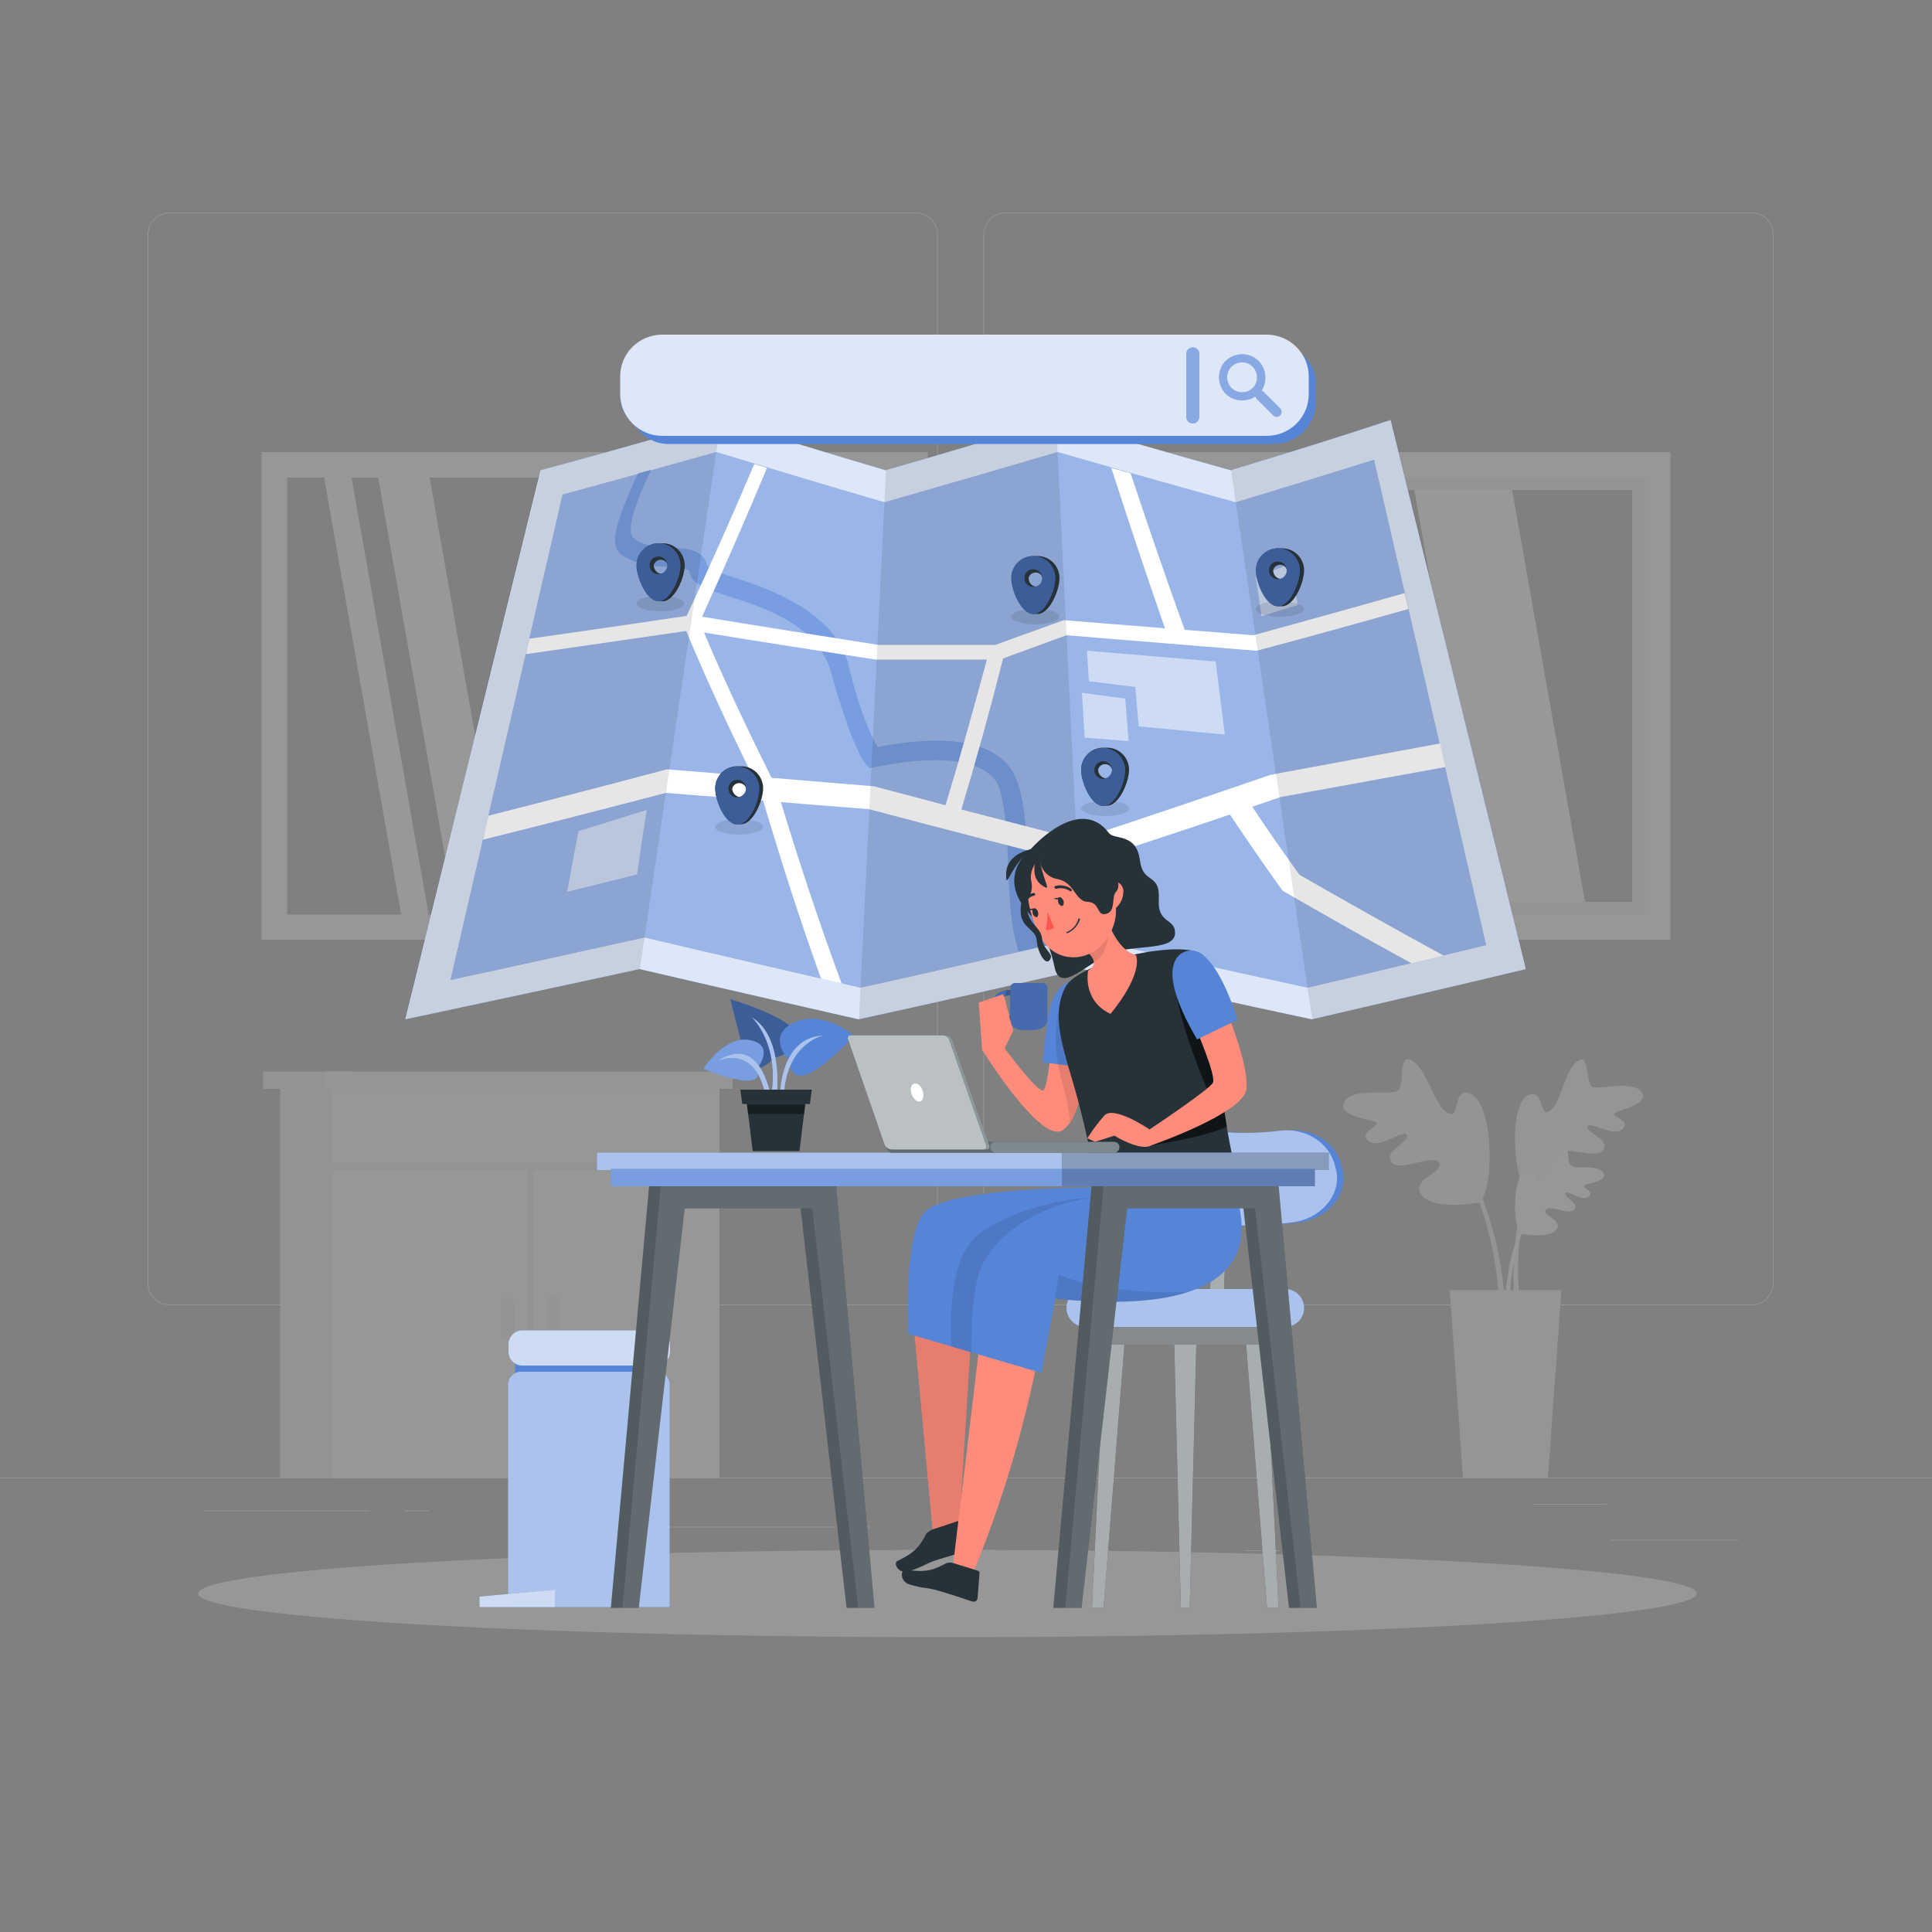 <?xml version="1.0" encoding="utf-8"?>
<!-- Generator: Adobe Illustrator 25.4.1, SVG Export Plug-In . SVG Version: 6.00 Build 0)  -->
<svg version="1.1" id="Layer_1" xmlns="http://www.w3.org/2000/svg" xmlns:xlink="http://www.w3.org/1999/xlink" x="0px" y="0px"
	 viewBox="0 0 500 500" style="enable-background:new 0 0 500 500;" xml:space="preserve">
<rect x="0" y="0" width="500" height="500" fill="#808080" stroke="none"/>
<style type="text/css">
	.st0{opacity:0.2;}
	.st1{fill:#EBEBEB;}
	.st2{fill:#E6E6E6;}
	.st3{fill:#F5F5F5;}
	.st4{fill:#E0E0E0;}
	.st5{fill:#FAFAFA;}
	.st6{fill:#5685D8;}
	.st7{opacity:0.5;fill:#FFFFFF;enable-background:new    ;}
	.st8{opacity:0.7;fill:#FFFFFF;enable-background:new    ;}
	.st9{opacity:0.8;fill:#FFFFFF;enable-background:new    ;}
	.st10{opacity:0.4;fill:#FFFFFF;enable-background:new    ;}
	.st11{opacity:0.2;fill:#FFFFFF;enable-background:new    ;}
	.st12{opacity:0.5;}
	.st13{fill:#FFFFFF;}
	.st14{opacity:0.1;enable-background:new    ;}
	.st15{fill:#263238;}
	.st16{opacity:0.3;enable-background:new    ;}
	.st17{opacity:0.3;}
	.st18{opacity:0.6;}
	.st19{opacity:0.6;fill:#FFFFFF;enable-background:new    ;}
	.st20{opacity:0.2;enable-background:new    ;}
	.st21{opacity:0.7;}
	.st22{fill:#FF8B7B;}
	.st23{opacity:0.6;enable-background:new    ;}
	.st24{fill:#FF5652;}
	.st25{opacity:0.4;enable-background:new    ;}
	.st26{opacity:0.1;fill:#FFFFFF;enable-background:new    ;}
	.st27{fill:#1A2E35;}
	.st28{opacity:0.3;fill:#FFFFFF;enable-background:new    ;}
</style>
<g id="freepik--background-complete--inject-15" class="st0">
	<rect x="416.8" y="398.5" class="st1" width="33.1" height="0.2"/>
	<rect x="322.5" y="401.2" class="st1" width="8.7" height="0.2"/>
	<rect x="396.6" y="389.2" class="st1" width="19.2" height="0.2"/>
	<rect x="52.5" y="390.9" class="st1" width="43.2" height="0.2"/>
	<rect x="104.6" y="390.9" class="st1" width="6.3" height="0.2"/>
	<rect x="131.5" y="395.1" class="st1" width="93.7" height="0.2"/>
	<path class="st1" d="M237,337.8H43.9c-3.2,0-5.7-2.6-5.7-5.7V60.7c0-3.1,2.6-5.7,5.7-5.7H237c3.2,0,5.7,2.6,5.7,5.7c0,0,0,0,0,0
		v271.4C242.7,335.2,240.2,337.8,237,337.8z M43.9,55.2c-3,0-5.5,2.4-5.5,5.5v271.4c0,3,2.4,5.5,5.5,5.5H237c3,0,5.5-2.4,5.5-5.5
		V60.7c0-3-2.4-5.5-5.5-5.5H43.9z"/>
	<path class="st1" d="M453.3,337.8H260.2c-3.2,0-5.7-2.6-5.7-5.7V60.7c0-3.1,2.6-5.7,5.7-5.7h193.1c3.1,0,5.7,2.5,5.7,5.7v271.4
		C459,335.2,456.5,337.8,453.3,337.8z M260.2,55.2c-3,0-5.5,2.4-5.5,5.5v271.4c0,3,2.4,5.5,5.5,5.5h193.1c3,0,5.5-2.4,5.5-5.5V60.7
		c0-3-2.4-5.5-5.5-5.5H260.2z"/>
	<rect y="382.4" class="st1" width="500" height="0.2"/>
	<rect x="72.5" y="279.6" class="st2" width="18.6" height="102.9"/>
	<rect x="86" y="279.6" class="st3" width="100.2" height="102.9"/>
	<rect x="68.1" y="277.3" class="st4" width="23.1" height="4.5"/>
	<rect x="84.2" y="277.3" class="st1" width="105.4" height="4.5"/>
	<path class="st2" d="M143.1,346.8L143.1,346.8c1,0,1.7-0.8,1.7-1.7c0,0,0,0,0,0v-7.8c0-1-0.8-1.7-1.7-1.7c0,0,0,0,0,0l0,0
		c-1,0-1.7,0.8-1.7,1.7v7.8C141.4,346,142.2,346.7,143.1,346.8C143.1,346.8,143.1,346.8,143.1,346.8z"/>
	<path class="st2" d="M131.4,346.8L131.4,346.8c1,0,1.7-0.8,1.7-1.7v-7.8c0-1-0.8-1.7-1.7-1.7l0,0c-1,0-1.7,0.8-1.7,1.7v7.8
		C129.6,346,130.4,346.7,131.4,346.8C131.4,346.8,131.4,346.8,131.4,346.8z"/>
	<polygon class="st4" points="186.2,301 186.2,302.8 138.1,302.8 138.1,382.5 136.4,382.5 136.4,302.8 86,302.8 86,301 	"/>
	<polygon class="st5" points="385.6,237.9 411,237.9 390.5,122.1 365.2,122.1 	"/>
	<polygon class="st5" points="370.8,237.9 377.7,237.9 357.2,122.1 350.4,122.1 	"/>
	<polygon class="st5" points="296.5,239.9 303.6,239.9 282.6,120.9 275.5,120.9 	"/>
	<polygon class="st5" points="310.5,239.9 323.8,239.9 302.8,120.9 289.6,120.9 	"/>
	<path class="st2" d="M346.1,120.3H429V240h-82.9V120.3z M422.4,126.8h-69.8v106.6h69.8V126.8z"/>
	<path class="st3" d="M259.8,117h172.5v126.2H259.8V117z M425.7,123.6H266.4v113.1h159.3L425.7,123.6z"/>
	<polygon class="st5" points="193.5,237.9 218.9,237.9 198.4,122.1 173.1,122.1 	"/>
	<polygon class="st5" points="178.7,237.9 185.6,237.9 165.1,122.1 158.3,122.1 	"/>
	<polygon class="st5" points="104.4,239.9 111.5,239.9 90.5,120.9 83.4,120.9 	"/>
	<polygon class="st5" points="118.4,239.9 131.7,239.9 110.7,120.9 97.4,120.9 	"/>
	<path class="st2" d="M153.9,120.3h82.9V240h-82.9V120.3z M230.3,126.8h-69.8v106.6h69.8L230.3,126.8z"/>
	<path class="st3" d="M67.7,117h172.4v126.2H67.7V117z M233.6,123.6H74.3v113.1h159.3V123.6z"/>
	<path class="st2" d="M389.6,345.1c0.3-11.9-1.7-23.8-5.9-34.9c3.4-6.3,2.2-28.2-4.7-27.4c-2.5,0.3-1.6,6.1-3.7,5.5
		c-4.2-1.2-5.8-12.4-10.5-14.1c-3-1.1-1,7.5-3.4,8.3s-11.6-1-13.5,2.7s6.9,4.4,8.2,5.3s-4.8,2.5-1.9,4.8s9.3-3.4,9.9-1.5s-6,4-4,6.9
		s11.4-2.4,12.4,0.3s-7.9,4.3-4.4,8.5c2.5,2.9,9.8,2.5,14.1,1.8c0.3,0,0.5-0.1,0.7-0.1c3.9,11.1,5.6,22.8,5,34.5L389.6,345.1z"/>
	<path class="st1" d="M392.2,339.9c-1.2-10.7-0.4-21.5,2.5-31.8c-3.5-5.4-4.2-25.1,2.1-25c2.3,0,2,5.4,3.7,4.7
		c3.7-1.4,4.2-11.6,8.3-13.5c2.6-1.2,1.5,6.7,3.7,7.1s10.4-1.8,12.4,1.3s-5.8,4.5-7,5.4s4.5,1.8,2,4.1s-8.6-2.3-9-0.6
		s5.7,3.1,4.1,5.9s-10.5-1.3-11.1,1.2s7.5,3.3,4.6,7.3c-2,2.8-8.6,3-12.5,2.7c-0.2,0-0.4,0-0.6-0.1c-2.6,10.2-3.2,20.9-1.8,31.4
		L392.2,339.9z"/>
	<path class="st3" d="M389.6,339.9c-0.2-7.2,1-14.4,3.6-21.2c-2.1-3.8-1.3-17.1,2.9-16.6c1.5,0.2,1,3.7,2.2,3.4
		c2.5-0.7,3.5-7.5,6.4-8.5c1.8-0.6,0.6,4.6,2.1,5s7.1-0.6,8.2,1.6s-4.2,2.6-5,3.2s2.9,1.5,1.1,2.9s-5.6-2-6-0.9s3.6,2.5,2.4,4.2
		s-6.9-1.5-7.5,0.2s4.8,2.6,2.7,5.1c-1.5,1.8-6,1.5-8.5,1.1l-0.4-0.1c-2.3,6.7-3.4,13.8-3,20.9L389.6,339.9z"/>
	<polygon class="st1" points="400.6,382.5 378.6,382.5 375.2,333.9 404.1,333.9 	"/>
</g>
<g id="freepik--Shadow--inject-15" class="st0">
	<ellipse id="freepik--path--inject-15" class="st3" cx="245.2" cy="412.4" rx="193.9" ry="11.3"/>
</g>
<g id="freepik--trash-bin--inject-15">
	<rect x="133.3" y="351.6" class="st6" width="38.4" height="5.9"/>
	<path class="st6" d="M134.8,355h35.2c1.8,0,3.3,1.5,3.3,3.3v57.6l0,0h-41.8l0,0v-57.6C131.5,356.5,133,355,134.8,355
		C134.8,355,134.8,355,134.8,355z"/>
	<path class="st7" d="M134.8,355h35.2c1.8,0,3.3,1.5,3.3,3.3v57.6l0,0h-41.8l0,0v-57.6C131.5,356.5,133,355,134.8,355
		C134.8,355,134.8,355,134.8,355z"/>
	<path class="st6" d="M135.2,344.3h34.6c2,0,3.6,1.6,3.6,3.6v1.9c0,2-1.6,3.6-3.6,3.6h-34.6c-2,0-3.6-1.6-3.6-3.6v-1.9
		C131.6,345.9,133.2,344.3,135.2,344.3z"/>
	<path class="st8" d="M135.2,344.3h34.6c2,0,3.6,1.6,3.6,3.6v1.9c0,2-1.6,3.6-3.6,3.6h-34.6c-2,0-3.6-1.6-3.6-3.6v-1.9
		C131.6,345.9,133.2,344.3,135.2,344.3z"/>
	<polygon class="st6" points="143.6,415.9 124.1,415.9 124.1,413.2 143.6,411.4 	"/>
	<polygon class="st8" points="143.6,415.9 124.1,415.9 124.1,413.2 143.6,411.4 	"/>
</g>
<g id="freepik--Map--inject-15">
	<path class="st6" d="M318.5,121.7c-15.1-4.2-30.2-8.6-45.3-13c-14.7,4.4-29.3,8.8-44,13c-14.3-4.2-28.5-8.6-42.7-13
		c-15.5,4.4-31,8.8-46.6,13l-35,142.1c20.2-4.3,40.4-8.6,60.6-13c18.9,4.4,37.8,8.7,56.7,13c19.3-4.2,38.7-8.6,58-13
		c19.7,4.4,39.5,8.8,59.3,13c18.5-4.3,37-8.6,55.4-13l-35-142.1C346.2,113.2,332.4,117.5,318.5,121.7z"/>
	<path class="st9" d="M318.5,121.7c-15.1-4.2-30.2-8.6-45.3-13c-14.7,4.4-29.3,8.8-44,13c-14.3-4.2-28.5-8.6-42.7-13
		c-15.5,4.4-31,8.8-46.6,13l-35,142.1c20.2-4.3,40.4-8.6,60.6-13c18.9,4.4,37.8,8.7,56.7,13c19.3-4.2,38.7-8.6,58-13
		c19.7,4.4,39.5,8.8,59.3,13c18.5-4.3,37-8.6,55.4-13l-35-142.1C346.2,113.2,332.4,117.5,318.5,121.7z"/>
	<path class="st6" d="M222.7,255.6c19.1-4.2,38.1-8.6,57.2-13c19.5,4.4,39,8.8,58.5,13c15.4-3.6,30.8-7.3,46.2-11
		c-9.7-41.9-19.3-83.7-29-125.6c-11.9,3.7-23.8,7.4-35.8,11c-15.4-4.2-30.7-8.6-46.1-13c-14.9,4.4-29.9,8.7-44.8,13
		c-14.5-4.2-29-8.6-43.5-13c-13.2,3.7-26.5,7.4-39.8,11c-9.7,41.9-19.3,83.7-29,125.6c16.8-3.6,33.5-7.3,50.2-11
		C185.4,247,204,251.3,222.7,255.6z"/>
	<path class="st10" d="M222.7,255.6c19.1-4.2,38.1-8.6,57.2-13c19.5,4.4,39,8.8,58.5,13c15.4-3.6,30.8-7.3,46.2-11
		c-9.7-41.9-19.3-83.7-29-125.6c-11.9,3.7-23.8,7.4-35.8,11c-15.4-4.2-30.7-8.6-46.1-13c-14.9,4.4-29.9,8.7-44.8,13
		c-14.5-4.2-29-8.6-43.5-13c-13.2,3.7-26.5,7.4-39.8,11c-9.7,41.9-19.3,83.7-29,125.6c16.8-3.6,33.5-7.3,50.2-11
		C185.4,247,204,251.3,222.7,255.6z"/>
	<path class="st6" d="M265.9,218.2c-0.8-8-1.4-15.3-4.5-19.5c-7-9.3-23.8-7.3-34.3-5.4c-1.2-2-4.2-7.6-7.5-21
		c-3.1-12.8-17.7-19-28.9-22.6c-3.2-1-7.1-2.3-7.7-3.3c-0.9-4.2-5-4.4-9-4.6c-3.2-0.1-6.9-0.3-9.8-2.3c-2.6-1.7,0.4-9.9,4.3-17.9
		l-3.3,0.9c-0.3,0.6-0.6,1.2-0.9,1.8c-4.6,10.4-7.1,17-3.1,19.5s8.2,2.7,11.8,2.9s5.3,0.4,5.5,1.5c0.6,3,4.3,4.3,10.4,6.2
		c10.3,3.2,22.9,8,26.1,19.4c5.3,19,8.6,23.5,9.2,24.1l0.9,0.9l1.3-0.3c9.4-1.8,24.7-3.9,30.8,2.9c2.4,2.7,3,9.9,3.5,17.1
		c0.5,8.9,0.2,19,2.9,27.8l7.9-1.8C267.6,235.5,266.7,226.1,265.9,218.2z"/>
	<path class="st11" d="M265.9,218.2c-0.8-8-1.4-15.3-4.5-19.5c-7-9.3-23.8-7.3-34.3-5.4c-1.2-2-4.2-7.6-7.5-21
		c-3.1-12.8-17.7-19-28.9-22.6c-3.2-1-7.1-2.3-7.7-3.3c-0.9-4.2-5-4.4-9-4.6c-3.2-0.1-6.9-0.3-9.8-2.3c-2.6-1.7,0.4-9.9,4.3-17.9
		l-3.3,0.9c-0.3,0.6-0.6,1.2-0.9,1.8c-4.6,10.4-7.1,17-3.1,19.5s8.2,2.7,11.8,2.9s5.3,0.4,5.5,1.5c0.6,3,4.3,4.3,10.4,6.2
		c10.3,3.2,22.9,8,26.1,19.4c5.3,19,8.6,23.5,9.2,24.1l0.9,0.9l1.3-0.3c9.4-1.8,24.7-3.9,30.8,2.9c2.4,2.7,3,9.9,3.5,17.1
		c0.5,8.9,0.2,19,2.9,27.8l7.9-1.8C267.6,235.5,266.7,226.1,265.9,218.2z"/>
	<g class="st12">
		<path class="st13" d="M281.3,168.4l33.3,2.8c1,7.6,1.4,11.4,2.4,18.9l-22.3-2.1l-0.9-10.2l-12-1.5
			C281.6,173.2,281.5,171.6,281.3,168.4z"/>
		<path class="st13" d="M280,179.3l11.2,1.5l0.9,11l-11.4-0.9L280,179.3z"/>
	</g>
	<path class="st7" d="M334,145.9c-3.6,1.4-5.4,2.1-9,3.5l1.5,10.1c3.7-1.2,5.6-1.8,9.3-2.9C335.1,152.4,334.8,150.2,334,145.9z"/>
	<path class="st7" d="M167.4,209.6c-7,2.2-10.6,3.3-17.7,5.5c-1.2,6.3-1.8,9.4-2.9,15.7c7.3-1.8,10.9-2.7,18.1-4.5
		C165.8,219.6,166.3,216.2,167.4,209.6z"/>
	<path class="st13" d="M276,164.4c16.3,1.3,32.7,2.7,49,4h0.3c13.1-3.5,26.1-7.1,39.2-10.8l-1-4.1c-13,3.7-26.1,7.3-39.1,10.9
		l-17.8-1.4c-4.9-13.5-9.5-27-14-40.5l-5-1.4c4.5,13.9,9.1,27.8,13.9,41.5l-26.2-2.1c-7,2.5-10.5,3.8-17.7,6.4h-30.3
		c-15.2-2.4-30.4-4.8-45.6-7.3c5.8-12.7,11.4-25.6,16.8-38.5l-3.3-1c-5.6,13.2-11.4,26.3-17.5,39.3c-13.6,2-27.1,4-40.7,5.9
		c-0.4,1.6-0.6,2.4-0.9,4c13.8-2,27.6-4,41.5-6c5.3,12.8,11.1,25.2,17.2,37.6l-22.2-1.8c-15.4,4.1-30.8,8.1-46.2,12
		c-0.6,2.5-0.9,3.7-1.4,6.2c15.8-3.9,31.6-8,47.3-12.1l25.2,2c4.6,15.5,9.5,30.9,15,46.1l5.3,1.2c-5.7-15.4-10.9-31.1-15.7-46.9
		l22.7,1.8c18.2,4.8,36.4,9.5,54.7,14.2c13-4.2,25.9-8.4,38.8-12.8c5.3,7.9,8,11.8,13.6,19.7c11.1,6.4,22.2,12.7,33.4,18.8l8.3-2
		c-12.5-6.8-24.9-13.8-37.3-20.9c-5-7-7.5-10.5-12.2-17.6l7.2-2.5c14.3-2.6,28.5-5.2,42.8-7.8c-0.6-2.4-0.9-3.7-1.4-6.1
		c-14.6,2.7-29.2,5.4-43.8,8.1c-16.6,5.7-33.2,11.3-49.9,16.8c-10.1-2.6-20.1-5.2-30.2-7.8c3.9-13,7.5-26,10.8-39.1
		C266.1,168,269.5,166.8,276,164.4z M244.7,208.4c-7.5-2-11.2-3-18.5-4.9l-26.5-2.2c-6.2-12.4-12.1-24.8-17.5-37.6
		c14.8,2.4,29.6,4.7,44.4,7h28.8C252,183.3,248.5,195.9,244.7,208.4L244.7,208.4z"/>
	<path class="st14" d="M165.6,250.8c-20.2,4.4-40.4,8.7-60.6,13l35-142.1c15.5-4.2,31.1-8.6,46.6-13L165.6,250.8z"/>
	<path class="st14" d="M280.3,250.8c-19.3,4.4-38.7,8.8-58,13c2.3-47.3,4.7-94.7,7-142.1c14.7-4.2,29.3-8.6,44-13
		C275.6,156.1,277.9,203.5,280.3,250.8z"/>
	<path class="st14" d="M395,250.8c-18.5,4.4-36.9,8.7-55.4,13l-21-142.1c13.8-4.2,27.6-8.6,41.4-13L395,250.8z"/>
	<path class="st14" d="M337.4,157.6c0,1.1-2.8,2-6.2,2s-6.2-0.9-6.2-2s2.8-2,6.2-2S337.4,156.5,337.4,157.6z"/>
	<path class="st15" d="M331.8,156.9c3.1,0,5.7-6.1,5.7-9.3c0-3.1-2.5-5.7-5.7-5.7h-1c-3.1,0-5.7,2.5-5.7,5.7c0,0,0,0,0,0
		c0,3.1,2.5,9.3,5.7,9.3H331.8z M329.5,147.6c0.2-1,1.2-1.6,2.2-1.4c1,0.2,1.6,1.2,1.4,2.2c-0.2,0.8-0.9,1.4-1.8,1.4
		C330.2,149.6,329.5,148.7,329.5,147.6L329.5,147.6z"/>
	<path class="st6" d="M330.7,141.9c-3.1,0-5.7,2.5-5.7,5.7c0,0,0,0,0,0c0,3.1,2.5,9.3,5.7,9.3s5.7-6.1,5.7-9.3
		C336.4,144.5,333.9,141.9,330.7,141.9C330.7,141.9,330.7,141.9,330.7,141.9z M330.7,149.9c-1.3,0-2.3-1-2.3-2.3
		c0-1.3,1-2.3,2.3-2.3c1.3,0,2.3,1,2.3,2.3c0,0,0,0,0,0C333,148.9,332,149.9,330.7,149.9C330.7,149.9,330.7,149.9,330.7,149.9z"/>
	<path class="st16" d="M330.7,141.9c-3.1,0-5.7,2.5-5.7,5.7c0,0,0,0,0,0c0,3.1,2.5,9.3,5.7,9.3s5.7-6.1,5.7-9.3
		C336.4,144.5,333.9,141.9,330.7,141.9C330.7,141.9,330.7,141.9,330.7,141.9z M330.7,149.9c-1.3,0-2.3-1-2.3-2.3
		c0-1.3,1-2.3,2.3-2.3c1.3,0,2.3,1,2.3,2.3c0,0,0,0,0,0C333,148.9,332,149.9,330.7,149.9C330.7,149.9,330.7,149.9,330.7,149.9z"/>
	<path class="st14" d="M292.2,209.2c0,1.1-2.8,2-6.2,2s-6.2-0.9-6.2-2s2.8-2,6.2-2S292.2,208.1,292.2,209.2z"/>
	<path class="st15" d="M286.5,208.5c3.1,0,5.7-6.1,5.7-9.3c0-3.1-2.5-5.7-5.7-5.7h-1c-3.1,0-5.7,2.5-5.7,5.7c0,0,0,0,0,0
		c0,3.1,2.5,9.3,5.7,9.3H286.5z M284.2,199.2c0.2-1,1.2-1.6,2.2-1.4c1,0.2,1.6,1.2,1.4,2.2c-0.2,0.8-0.9,1.4-1.8,1.4
		C285,201.2,284.2,200.3,284.2,199.2L284.2,199.2z"/>
	<path class="st6" d="M285.5,193.6c-3.1,0-5.7,2.5-5.7,5.7c0,0,0,0,0,0c0,3.1,2.5,9.3,5.7,9.3s5.7-6.1,5.7-9.3
		C291.1,196.1,288.6,193.6,285.5,193.6z M285.5,201.6c-1.3,0-2.3-1-2.3-2.3c0-1.3,1-2.3,2.3-2.3c1.3,0,2.3,1,2.3,2.3c0,0,0,0,0,0
		C287.7,200.5,286.7,201.5,285.5,201.6L285.5,201.6z"/>
	<path class="st16" d="M285.5,193.6c-3.1,0-5.7,2.5-5.7,5.7c0,0,0,0,0,0c0,3.1,2.5,9.3,5.7,9.3s5.7-6.1,5.7-9.3
		C291.1,196.1,288.6,193.6,285.5,193.6z M285.5,201.6c-1.3,0-2.3-1-2.3-2.3c0-1.3,1-2.3,2.3-2.3c1.3,0,2.3,1,2.3,2.3c0,0,0,0,0,0
		C287.7,200.5,286.7,201.5,285.5,201.6L285.5,201.6z"/>
	<path class="st14" d="M197.5,214c0,1.1-2.8,2-6.2,2s-6.2-0.9-6.2-2s2.8-2,6.2-2S197.5,212.9,197.5,214z"/>
	<path class="st15" d="M191.8,213.3c3.1,0,5.7-6.1,5.7-9.3c0-3.1-2.5-5.7-5.7-5.7h-1c-3.1,0-5.7,2.5-5.7,5.7c0,0,0,0,0,0
		c0,3.1,2.5,9.3,5.7,9.3H191.8z M189.5,204.1c0.2-1,1.2-1.6,2.2-1.4c1,0.2,1.6,1.2,1.4,2.2c-0.2,0.8-0.9,1.4-1.8,1.4
		C190.3,206,189.5,205.1,189.5,204.1L189.5,204.1z"/>
	<path class="st6" d="M190.8,198.4c-3.1,0-5.7,2.5-5.7,5.7c0,0,0,0,0,0c0,3.1,2.5,9.3,5.7,9.3s5.7-6.1,5.7-9.3
		C196.5,200.9,193.9,198.4,190.8,198.4C190.8,198.4,190.8,198.4,190.8,198.4z M190.8,206.4c-1.3,0-2.3-1-2.3-2.3
		c0-1.3,1-2.3,2.3-2.3c1.3,0,2.3,1,2.3,2.3c0,0,0,0,0,0C193,205.3,192,206.3,190.8,206.4L190.8,206.4z"/>
	<path class="st16" d="M190.8,198.4c-3.1,0-5.7,2.5-5.7,5.7c0,0,0,0,0,0c0,3.1,2.5,9.3,5.7,9.3s5.7-6.1,5.7-9.3
		C196.5,200.9,193.9,198.4,190.8,198.4C190.8,198.4,190.8,198.4,190.8,198.4z M190.8,206.4c-1.3,0-2.3-1-2.3-2.3
		c0-1.3,1-2.3,2.3-2.3c1.3,0,2.3,1,2.3,2.3c0,0,0,0,0,0C193,205.3,192,206.3,190.8,206.4L190.8,206.4z"/>
	<path class="st14" d="M177.1,156.2c0,1.1-2.8,2-6.2,2s-6.2-0.9-6.2-2s2.8-2,6.2-2S177.1,155.1,177.1,156.2z"/>
	<path class="st15" d="M171.5,155.6c3.1,0,5.7-6.1,5.7-9.3c0-3.1-2.5-5.7-5.7-5.7c0,0,0,0,0,0h-1c-3.1,0-5.7,2.5-5.7,5.7l0,0
		c0,3.1,2.6,9.3,5.7,9.3H171.5z M169.2,146.3c0.2-1,1.2-1.6,2.2-1.4c1,0.2,1.6,1.2,1.4,2.2c-0.2,0.8-0.9,1.4-1.8,1.4
		C169.9,148.3,169.2,147.3,169.2,146.3L169.2,146.3z"/>
	<path class="st6" d="M170.4,140.6c-3.1,0-5.7,2.5-5.7,5.7l0,0c0,3.1,2.6,9.3,5.7,9.3s5.7-6.1,5.7-9.3
		C176.1,143.2,173.6,140.6,170.4,140.6z M170.4,148.6c-1.3,0-2.3-1-2.3-2.3c0-1.3,1-2.3,2.3-2.3c1.3,0,2.3,1,2.3,2.3c0,0,0,0,0,0
		C172.7,147.6,171.7,148.5,170.4,148.6L170.4,148.6z"/>
	<path class="st16" d="M170.4,140.6c-3.1,0-5.7,2.5-5.7,5.7l0,0c0,3.1,2.6,9.3,5.7,9.3s5.7-6.1,5.7-9.3
		C176.1,143.2,173.6,140.6,170.4,140.6z M170.4,148.6c-1.3,0-2.3-1-2.3-2.3c0-1.3,1-2.3,2.3-2.3c1.3,0,2.3,1,2.3,2.3c0,0,0,0,0,0
		C172.7,147.6,171.7,148.5,170.4,148.6L170.4,148.6z"/>
	<path class="st14" d="M274.1,159.6c0,1.1-2.8,2-6.2,2s-6.2-0.9-6.2-2s2.8-2,6.2-2S274.1,158.4,274.1,159.6z"/>
	<path class="st15" d="M268.5,158.9c3.1,0,5.7-6.1,5.7-9.3c0-3.1-2.5-5.7-5.7-5.7c0,0,0,0,0,0h-1c-3.1,0-5.7,2.5-5.7,5.7l0,0
		c0,3.1,2.5,9.3,5.7,9.3H268.5z M266.2,149.6c0.2-1,1.2-1.6,2.2-1.4c1,0.2,1.6,1.2,1.4,2.2c-0.2,0.8-0.9,1.4-1.8,1.4
		C266.9,151.6,266.2,150.7,266.2,149.6L266.2,149.6z"/>
	<path class="st6" d="M267.4,143.9c-3.1,0-5.7,2.5-5.7,5.7l0,0c0,3.1,2.5,9.3,5.7,9.3s5.7-6.1,5.7-9.3
		C273.1,146.5,270.6,143.9,267.4,143.9z M267.4,151.9c-1.3,0-2.3-1-2.3-2.3c0-1.3,1-2.3,2.3-2.3c1.3,0,2.3,1,2.3,2.3c0,0,0,0,0,0
		C269.7,150.9,268.7,151.9,267.4,151.9L267.4,151.9z"/>
	<path class="st16" d="M267.4,143.9c-3.1,0-5.7,2.5-5.7,5.7l0,0c0,3.1,2.5,9.3,5.7,9.3s5.7-6.1,5.7-9.3
		C273.1,146.5,270.6,143.9,267.4,143.9z M267.4,151.9c-1.3,0-2.3-1-2.3-2.3c0-1.3,1-2.3,2.3-2.3c1.3,0,2.3,1,2.3,2.3c0,0,0,0,0,0
		C269.7,150.9,268.7,151.9,267.4,151.9L267.4,151.9z"/>
</g>
<g id="freepik--search-bar--inject-15">
	<path class="st6" d="M166.4,112.4c1.9,1.7,4.4,2.6,6.9,2.5h156.4c6,0,10.8-4.9,10.8-10.8c0,0,0,0,0,0v-4.6c0.1-2.1-0.5-4.2-1.8-5.9
		c-1.5-1.8-3.1-3.5-4.9-5c-1.8-1.4-4-2-6.2-1.9H171.4c-6,0-10.9,4.9-10.9,10.8l0,0v4.6c-0.1,2,0.5,4,1.6,5.6
		C163.4,109.4,164.9,110.9,166.4,112.4z"/>
	<path class="st9" d="M171.4,86.6h156.4c6,0,10.9,4.9,10.9,10.8v4.6c0,6-4.9,10.8-10.9,10.8H171.4c-6,0-10.9-4.9-10.9-10.8v-4.6
		C160.5,91.4,165.4,86.6,171.4,86.6z"/>
</g>
<g id="freepik--Icon--inject-15">
	<path class="st6" d="M308.7,109.6L308.7,109.6c-0.9,0-1.7-0.7-1.7-1.7v0V91.6c0-0.9,0.7-1.7,1.7-1.7l0,0l0,0c0.9,0,1.7,0.7,1.7,1.7
		v0v16.3C310.4,108.8,309.6,109.6,308.7,109.6z"/>
	<path class="st6" d="M325.7,93.4c-2.3-2.3-6.1-2.3-8.5,0c-2.3,2.3-2.3,6.1,0,8.5c2,2,5.3,2.3,7.7,0.7c0,0.2,0.2,0.4,0.3,0.6
		l4.3,4.3c0.5,0.5,1.3,0.5,1.8,0c0.5-0.5,0.5-1.3,0-1.8l0,0l-4.3-4.3c-0.2-0.1-0.3-0.3-0.5-0.3C328,98.7,327.8,95.5,325.7,93.4z
		 M324.2,100.4c-1.5,1.5-4,1.5-5.5,0c-1.5-1.5-1.5-4,0-5.5s4-1.5,5.5,0c0,0,0,0,0,0C325.7,96.5,325.7,98.9,324.2,100.4L324.2,100.4z
		"/>
	<g class="st17">
		<path class="st13" d="M308.7,109.6L308.7,109.6c-0.9,0-1.7-0.7-1.7-1.7v0V91.6c0-0.9,0.7-1.7,1.7-1.7l0,0l0,0
			c0.9,0,1.7,0.7,1.7,1.7v0v16.3C310.4,108.8,309.6,109.6,308.7,109.6z"/>
		<path class="st13" d="M325.7,93.4c-2.3-2.3-6.1-2.3-8.5,0c-2.3,2.3-2.3,6.1,0,8.5c2,2,5.3,2.3,7.7,0.7c0,0.2,0.2,0.4,0.3,0.6
			l4.3,4.3c0.5,0.5,1.3,0.5,1.8,0c0.5-0.5,0.5-1.3,0-1.8l0,0l-4.3-4.3c-0.2-0.1-0.3-0.3-0.5-0.3C328,98.7,327.8,95.5,325.7,93.4z
			 M324.2,100.4c-1.5,1.5-4,1.5-5.5,0c-1.5-1.5-1.5-4,0-5.5s4-1.5,5.5,0c0,0,0,0,0,0C325.7,96.5,325.7,98.9,324.2,100.4L324.2,100.4
			z"/>
	</g>
</g>
<g id="freepik--Character--inject-15">
	<path class="st6" d="M335.8,316.4c-7.9,1-15.9,1-23.9,0c-8-0.8-13.2-7.4-11.8-13.5c0.1-0.5,0.2-0.7,0.3-1.2c1.4-6.1,7.6-9.8,14-9.1
		c6.3,0.8,12.6,0.8,18.9,0c6.3-0.7,12.5,3,13.9,9.1c0.1,0.5,0.2,0.7,0.3,1.2C348.9,309,343.7,315.6,335.8,316.4z"/>
	<polygon class="st15" points="326.6,313.5 325.7,335.4 329.3,335.4 330.2,313.5 	"/>
	<polygon class="st15" points="313.1,335.4 316.7,335.4 317.6,313.5 314,313.5 	"/>
	<g class="st18">
		<polygon class="st13" points="326.6,313.5 325.7,335.4 329.3,335.4 330.2,313.5 		"/>
		<polygon class="st13" points="313.1,335.4 316.7,335.4 317.6,313.5 314,313.5 		"/>
	</g>
	<polygon class="st15" points="327.3,342.1 286.2,342.1 282.6,416.1 285.6,416.1 291,348 303.9,348 305.6,416.1 307.9,416.1 
		309.6,348 322.5,348 327.9,416.1 330.9,416.1 	"/>
	<polygon class="st19" points="327.3,342.1 286.2,342.1 282.6,416.1 285.6,416.1 291,348 303.9,348 305.6,416.1 307.9,416.1 
		309.6,348 322.5,348 327.9,416.1 330.9,416.1 	"/>
	<polygon class="st20" points="327.3,342.1 286.2,342.1 285.9,348 291,348 303.9,348 309.6,348 322.5,348 327.5,348 	"/>
	<path class="st6" d="M334,316.4c-7.9,1-15.9,1-23.9,0c-8-0.8-13.2-7.4-11.7-13.5c0.1-0.5,0.2-0.7,0.3-1.2c1.4-6.1,7.6-9.8,13.9-9.1
		c6.3,0.8,12.6,0.8,18.9,0c6.3-0.7,12.5,3,14,9.1c0.1,0.5,0.2,0.7,0.3,1.2C347.2,309,342,315.6,334,316.4z"/>
	<g class="st12">
		<path class="st13" d="M334,316.4c-7.9,1-15.9,1-23.9,0c-8-0.8-13.2-7.4-11.7-13.5c0.1-0.5,0.2-0.7,0.3-1.2
			c1.4-6.1,7.6-9.8,13.9-9.1c6.3,0.8,12.6,0.8,18.9,0c6.3-0.7,12.5,3,14,9.1c0.1,0.5,0.2,0.7,0.3,1.2C347.2,309,342,315.6,334,316.4
			z"/>
	</g>
	<g class="st21">
		<path class="st13" d="M333,304.2c0,0.9-0.7,1.6-1.5,1.6s-1.6-0.7-1.6-1.5s0.7-1.6,1.5-1.6h0C332.3,302.6,333,303.3,333,304.2z"/>
		<path class="st13" d="M314.3,304.2c0,0.9-0.7,1.6-1.5,1.6s-1.6-0.7-1.6-1.5s0.7-1.6,1.5-1.6c0,0,0,0,0,0
			C313.6,302.6,314.3,303.3,314.3,304.2z"/>
	</g>
	<path class="st6" d="M332.6,343.4h-51.7c-2.7,0-4.9-2.2-4.9-4.9c0,0,0,0,0,0l0,0c0-2.7,2.2-4.9,4.9-4.9h51.7c2.7,0,4.9,2.2,4.9,4.9
		l0,0C337.5,341.2,335.3,343.4,332.6,343.4C332.6,343.4,332.6,343.4,332.6,343.4z"/>
	<path class="st7" d="M332.6,343.4h-51.7c-2.7,0-4.9-2.2-4.9-4.9c0,0,0,0,0,0l0,0c0-2.7,2.2-4.9,4.9-4.9h51.7c2.7,0,4.9,2.2,4.9,4.9
		l0,0C337.5,341.2,335.3,343.4,332.6,343.4C332.6,343.4,332.6,343.4,332.6,343.4z"/>
	<path class="st15" d="M268.4,238.4c0,0-12.4-9.6-1.3-19c0,0,12.3-13.9,19.9-3.8c1.3,1.8,7.1-0.1,8,7c0.8,6.5,5.3,3,4.9,10.3
		c-0.4,6.2,4.3,4.7,4.2,8.6c-0.1,5-12,2.6-17.8,5.7c-6.5,3.5-12.1,9.6-13.4,3C272,246,270.5,242,268.4,238.4z"/>
	<path class="st22" d="M281,272.9c0,0-0.4,15.9-6,19.6s-20.7-20.6-20.7-20.6l-0.9-12.4l6.3-2.2l2.5,9.4l-2.2,4.6
		c0,0,8.9,12.1,10.1,10.8s2-11.9,2-11.9L281,272.9z"/>
	<path class="st6" d="M275.7,254.6c-5.1,3.3-4.4,11.1-6,20.3l12.3,1.6C282,276.5,284.8,248.7,275.7,254.6z"/>
	<path class="st14" d="M274.9,259.1c0,0-3.8,7.4,0,21.1c1,3.3,1.7,6.7,2,10.2c2.5-3.7,3.4-10.1,3.8-14l1.2,0.2c0,0,1-10.2-0.1-16.9
		l-3.6-2.1L274.9,259.1z"/>
	<polygon class="st22" points="236.4,342.3 241.4,396.6 248.1,397.4 251.5,343.2 	"/>
	<polygon class="st14" points="236.4,342.3 241.4,396.6 248.1,397.4 251.5,343.2 	"/>
	<path class="st15" d="M241.4,395.8l6.4-2.1c0.3-0.1,0.6,0,0.7,0.3l3.3,5.6c0.3,0.5,0.2,1.1-0.3,1.4c0,0,0,0-0.1,0
		c-0.1,0-0.1,0.1-0.2,0.1c-2.7,0.8-5.1,1.5-8.4,2.5c-3.9,1.3-2.8,1.4-7.4,3c-2.8,1-4.3-2-3.2-2.6c5.2-2.4,6.2-4.6,7.6-7.2
		C240.3,396.4,240.8,396,241.4,395.8z"/>
	<path class="st22" d="M253.7,346.4l-7.1,59.1l5.3,1.4c7.3-17.7,12.8-36.1,16.6-54.9L253.7,346.4z"/>
	<path class="st15" d="M246.6,404.5l6.5,2c0.3,0.1,0.5,0.4,0.4,0.6l-0.5,6.4c0,0.6-0.4,1-1,1c0,0-0.1,0-0.1,0c-0.1,0-0.1,0-0.2,0
		c-2.7-0.9-5-1.7-8.4-2.7c-4-1.2-3.1-0.4-7.8-1.7c-2.8-0.8-2.4-4.1-1.1-3.9c5.6,1,7.7-0.2,10.4-1.6
		C245.3,404.4,246,404.3,246.6,404.5z"/>
	<path class="st6" d="M317.3,301.5c0.2,1.4,0.6,2.9,1.2,4.2c4.5,10.4,11,36-45.4,30.4l-3.6,19.2l-34.4-10.1c0,0-1.4-26.6,4.5-31.8
		c7.2-6.3,45.4-6.1,45.4-6.1l-0.2-4.6L317.3,301.5z"/>
	<path class="st14" d="M253.5,319.3c-6.8,4.9-7.8,18.1-7.3,29.2l5.2,1.5c-0.1-4.8,0-16.9,3-23c3.8-7.7,14.7-15.4,28.6-17.1
		C283,309.9,266,310.3,253.5,319.3z"/>
	<path class="st15" d="M296.1,303.8c5.9,0.2,24.2,1.8,23.2-3c-1.7-7.3-2.8-14.8-3.4-22.3c-1-13.4-0.1-26.8-4.5-31.2
		c-4.6-4.6-32.2,1.4-35.7,8.2c-4.1,8,0,17,3.3,29.3c2,7.4,3.2,14.2,4.5,18C284.4,305.9,292.9,303.7,296.1,303.8z"/>
	<path class="st14" d="M318.5,305.7c-0.6-1.3-1-2.7-1.2-4.2l-32.5,1.2l0.2,4.4c1.7,0.5,4.6,0.8,9.2,0c7.6-1.4,16.4,2.2,24.8-0.4
		L318.5,305.7z"/>
	<path class="st23" d="M298,296.4c0,0,13.8-2.1,19.5-4.8c-0.6-3.8-1.3-8.3-1.6-13c-0.7-10.2-0.4-20.4-2.2-26.6l-9.5,1.9
		c0,0-0.8,6.7,8.7,29.2l-2.9,6.7L298,296.4z"/>
	<path class="st14" d="M307.7,334.3c-21.3,1.1-33.7-4.4-33.7-4.4l-1,6.2C289.4,337.8,300.4,336.8,307.7,334.3z"/>
	<path class="st22" d="M309.5,266.2c0,0,5.3,12.2,4.4,14s-16.4,12.1-16.4,12.1s-9.2-6.3-11.7-3.6c-1.6,1.8-3.1,3.8-4.4,5.9l2,0.9
		l5-1.6c0,0,6.7,4.2,9.6,2.5c0,0,24-8.3,24.6-14.6s-5.1-20-5.1-20L309.5,266.2z"/>
	<path class="st6" d="M308,246c-2.5,0.1-9.8,3.2,1.8,23l10.5-5.1C320.2,263.9,315,245.6,308,246z"/>
	<path class="st22" d="M285.6,235.7c1.5,4.4,4.1,10.4,8.4,11.5c0,0,2.2,4.4-6.6,15.2c-7.4-3.5-5.8-11.2-5.8-11.2
		c1.6-1,2.3-2.3,0.1-4.6L285.6,235.7z"/>
	<path class="st14" d="M283.9,240.5l-2.2,6.1c0.7,0.6,1.1,1.4,1.3,2.3c4.2-1.5,4-9.3,4-9.3L283.9,240.5z"/>
	<path class="st22" d="M286.9,225.9c2,7.5,2.9,10.7,0.4,15.7c-3.8,7.5-13.5,8.3-17.6,1.5c-3.7-6.1-6.3-17.5,0-22.7
		c4.5-3.8,11.2-3.3,15,1.2C285.7,222.8,286.5,224.3,286.9,225.9L286.9,225.9z"/>
	<path class="st15" d="M275.2,233c0.2,0.6,0.1,1.2-0.2,1.4s-0.9-0.2-1.1-0.8s-0.1-1.2,0.2-1.4S274.9,232.5,275.2,233z"/>
	<path class="st15" d="M268.6,235.9c0.2,0.6,0.1,1.2-0.2,1.4s-0.9-0.2-1.1-0.8s-0.1-1.2,0.2-1.4S268.4,235.3,268.6,235.9z"/>
	<path class="st15" d="M267.6,235.1l-1.6,0.2C266.1,235.2,267.3,236,267.6,235.1z"/>
	<path class="st24" d="M271.1,236c0,1.6-0.1,3.1-0.5,4.6c0.8,0.2,1.6,0,2.2-0.5L271.1,236z"/>
	<path class="st15" d="M277,241.1c-0.3,0.2-0.5,0.3-0.8,0.4c-0.1,0-0.2,0-0.2-0.1c0,0,0,0,0,0l0,0c0-0.1,0-0.2,0.1-0.2c0,0,0,0,0,0
		c1.5-0.6,2.6-1.9,3-3.4c0-0.1,0.1-0.2,0.2-0.1c0.1,0,0.2,0.1,0.2,0.2c0,0,0,0,0,0C279.1,239.2,278.2,240.4,277,241.1z"/>
	<path class="st15" d="M277.3,230.6c-0.1,0.1-0.3,0.1-0.4,0c-1-0.7-2.3-0.9-3.5-0.6c-0.2,0.1-0.4-0.1-0.5-0.3
		c-0.1-0.2,0.1-0.4,0.2-0.4c0,0,0,0,0,0l0,0c1.4-0.4,2.9-0.1,4.1,0.7C277.4,230.2,277.4,230.4,277.3,230.6
		C277.3,230.6,277.3,230.6,277.3,230.6L277.3,230.6C277.3,230.6,277.3,230.6,277.3,230.6z"/>
	<path class="st15" d="M265.3,233.6c-0.1,0.1-0.3,0.1-0.4,0c-0.2-0.1-0.2-0.3-0.2-0.5c0,0,0,0,0,0c0.5-1.1,1.6-1.8,2.8-2
		c0.2,0,0.4,0.1,0.4,0.3c0,0,0,0,0,0l0,0c0,0.2-0.1,0.4-0.3,0.4l0,0c-0.9,0.2-1.7,0.8-2.1,1.6C265.5,233.6,265.4,233.6,265.3,233.6z
		"/>
	<path class="st15" d="M274.3,232.3l-1.6,0.2C272.7,232.5,273.8,233.2,274.3,232.3z"/>
	<path class="st22" d="M290.7,230.9c0,1.5-0.7,2.9-1.7,3.9c-1.4,1.3-3,0.3-3.4-1.6c-0.3-1.6,0-4.3,1.8-5c1.3-0.5,2.7,0.3,3.2,1.6
		C290.7,230.2,290.8,230.6,290.7,230.9L290.7,230.9z"/>
	<path class="st15" d="M269.1,222.3c0.1,2.6,2,4.8,4.6,5.2c4.5,0.9,4.5,5.8,7.8,5.9s2.2,3.8,4.8,3.1s1.2-4.4,2.6-5.8
		c2-2-1.8-10.7-6.4-12.5S268.2,216.4,269.1,222.3z"/>
	<path class="st15" d="M269.7,221.3c0,0-3.6,3.1-2.8,6.8s-1.9,4.3-1,7.9s3.5,4,3.8,7s3.2,3.7,2,5.4s-3.2-2.1-3.4-5s-3.7-3.1-4.1-6.9
		s1.6-5.6,1-9s-1-8.2,5.4-7.9S269.7,221.3,269.7,221.3z"/>
	<path class="st15" d="M269.5,218.7c0,0-4.1,7.3,0,10.3S267.7,225.3,269.5,218.7z"/>
	<path class="st15" d="M268.3,219.5c0,0-7.7,0.7-7.9,6.5S261.9,221.8,268.3,219.5z"/>
	<path class="st6" d="M257,259.8c-0.1,2.5,1.9,4.5,4.3,4.6c0,0,0,0,0,0h0.2c0.4,2,2.2,2.2,4.3,2.2h0.9c2.4,0,4.4-0.7,4.4-3.1v-7.8
		c0-0.7-0.6-1.3-1.2-1.3h-7.2c-0.7,0-1.3,0.6-1.2,1.3v0.5h-0.1C258.7,256.2,257,257.5,257,259.8z M258.6,259.9
		c0-1.5,1.1-2.3,2.8-2.3l0,0v5.4l0,0C259.8,262.9,258.6,261.6,258.6,259.9L258.6,259.9z"/>
	<path class="st20" d="M257,259.8c-0.1,2.5,1.9,4.5,4.3,4.6c0,0,0,0,0,0h0.2c0.4,2,2.2,2.2,4.3,2.2h0.9c2.4,0,4.4-0.7,4.4-3.1v-7.8
		c0-0.7-0.6-1.3-1.2-1.3h-7.2c-0.7,0-1.3,0.6-1.2,1.3v0.5h-0.1C258.7,256.2,257,257.5,257,259.8z M258.6,259.9
		c0-1.5,1.1-2.3,2.8-2.3l0,0v5.4l0,0C259.8,262.9,258.6,261.6,258.6,259.9L258.6,259.9z"/>
	<path class="st14" d="M261.5,263L261.5,263v0.5c0,0.3,0,0.6,0.1,0.9h-0.2c-0.4,0-0.7,0-1.1-0.1v-1.5C260.6,262.9,261,263,261.5,263
		z"/>
	<path class="st14" d="M261.4,256.2h0.1v1.4l0,0c-0.4,0-0.8,0.1-1.2,0.2v-1.5C260.7,256.2,261,256.2,261.4,256.2z"/>
	<path class="st14" d="M261.5,263L261.5,263v0.5c0,0.3,0,0.6,0.1,0.9h-0.2c-0.4,0-0.7,0-1.1-0.1v-1.5C260.6,262.9,261,263,261.5,263
		z"/>
	<path class="st14" d="M261.4,256.2h0.1v1.4l0,0c-0.4,0-0.8,0.1-1.2,0.2v-1.5C260.7,256.2,261,256.2,261.4,256.2z"/>
	<polygon class="st22" points="254.2,271.9 253.3,259.5 259.6,257.3 262.2,266.7 259.9,271.3 	"/>
</g>
<g id="freepik--Desk--inject-15">
	<path class="st6" d="M200.2,273.9c0,0-5.7,6.5-7.6-1.1s-3.6-14.2-3.6-14.2S219.9,267.5,200.2,273.9z"/>
	<path class="st16" d="M200.2,273.9c0,0-5.7,6.5-7.6-1.1s-3.6-14.2-3.6-14.2S219.9,267.5,200.2,273.9z"/>
	<path class="st6" d="M201,283.7c0,0,2-15.3-6.4-20.4c0,0,7.2,6.7,5,20.2L201,283.7z"/>
	<path class="st7" d="M201,283.7c0,0,2-15.3-6.4-20.4c0,0,7.2,6.7,5,20.2L201,283.7z"/>
	<path class="st6" d="M204.5,274.7c0,0-6.6-6.4,0.9-10s15.6,3.3,15.6,3.3S205.1,285.9,204.5,274.7z"/>
	<path class="st6" d="M201.9,283c0,0,0.1-14.5,11.1-15c0,0-9.2,1.9-10.1,15H201.9z"/>
	<path class="st7" d="M201.9,283c0,0,0.1-14.5,11.1-15c0,0-9.2,1.9-10.1,15H201.9z"/>
	<path class="st6" d="M195.9,276.6c0,0,4.9-6-1.7-7.4s-12.2,7.4-12.2,7.4S198.4,283.5,195.9,276.6z"/>
	<path class="st11" d="M195.9,276.6c0,0,4.9-6-1.7-7.4s-12.2,7.4-12.2,7.4S198.4,283.5,195.9,276.6z"/>
	<path class="st6" d="M199.3,283c0,0-2.7-15.6-13.6-8.4c0,0,9.4-4.6,12.3,8.4H199.3z"/>
	<path class="st7" d="M199.3,283c0,0-2.7-15.6-13.6-8.4c0,0,9.4-4.6,12.3,8.4H199.3z"/>
	<polygon class="st15" points="210.1,282 191.6,282 192.1,285.7 193.3,285.7 194.8,297.9 206.9,297.9 208.4,285.7 209.6,285.7 	"/>
	<polygon class="st25" points="208.1,288.3 208.4,285.9 193.3,285.9 193.6,288.3 	"/>
	<polygon class="st15" points="330.9,306.9 327.9,306.9 285.6,306.9 282.5,306.9 272.6,416.1 275.7,416.1 276.8,416.1 279.9,416.1 
		291.7,312.7 321.8,312.7 333.6,416.1 336.6,416.1 337.8,416.1 340.8,416.1 	"/>
	<polygon class="st11" points="330.9,306.9 327.9,306.9 285.6,306.9 282.5,306.9 272.6,416.1 275.7,416.1 276.8,416.1 279.9,416.1 
		291.7,312.7 321.8,312.7 333.6,416.1 336.6,416.1 337.8,416.1 340.8,416.1 	"/>
	<polygon class="st26" points="291.7,312.7 324.8,312.7 336.6,416.1 340.8,416.1 330.9,306.9 285.6,306.9 275.7,416.1 279.9,416.1 	
		"/>
	<polygon class="st15" points="216.4,306.9 213.4,306.9 171,306.9 168,306.9 158.1,416.1 161.1,416.1 162.3,416.1 165.3,416.1 
		177.2,312.7 207.2,312.7 219.1,416.1 222.1,416.1 223.2,416.1 226.3,416.1 	"/>
	<polygon class="st11" points="216.4,306.9 213.4,306.9 171,306.9 168,306.9 158.1,416.1 161.1,416.1 162.3,416.1 165.3,416.1 
		177.2,312.7 207.2,312.7 219.1,416.1 222.1,416.1 223.2,416.1 226.3,416.1 	"/>
	<polygon class="st26" points="177.2,312.7 210.2,312.7 222.1,416.1 226.3,416.1 216.4,306.9 171,306.9 161.1,416.1 165.3,416.1 	
		"/>
	<rect x="154.5" y="298.3" class="st6" width="189.4" height="4.5"/>
	<rect x="154.5" y="298.3" class="st7" width="189.4" height="4.5"/>
	<rect x="274.8" y="298.3" class="st20" width="69.1" height="4.5"/>
	<rect x="158.1" y="302.5" class="st6" width="182.2" height="4.5"/>
	<rect x="158.1" y="302.5" class="st11" width="182.2" height="4.5"/>
	<rect x="274.8" y="302.5" class="st20" width="65.5" height="4.5"/>
	<path class="st27" d="M288.3,295.5h-57.4c-0.8,0-1.4,0.6-1.4,1.4c0,0.8,0.6,1.4,1.4,1.4h57.4c0.8,0,1.4-0.6,1.4-1.4
		C289.7,296.1,289.1,295.5,288.3,295.5z"/>
	<path class="st28" d="M288.3,295.5h-57.4c-0.8,0-1.4,0.6-1.4,1.4c0,0.8,0.6,1.4,1.4,1.4h57.4c0.8,0,1.4-0.6,1.4-1.4
		C289.7,296.1,289.1,295.5,288.3,295.5z"/>
	<path class="st27" d="M231.6,297.5h23.8c0.4,0,0.7-0.3,0.7-0.7c0-0.1,0-0.1,0-0.2l-9.6-27.4c-0.3-0.8-1-1.3-1.8-1.3h-23.8
		c-0.4,0-0.7,0.3-0.7,0.7c0,0.1,0,0.2,0,0.2l9.6,27.4C230.1,296.9,230.9,297.5,231.6,297.5z"/>
	<path class="st7" d="M231.6,297.5h23.8c0.4,0,0.7-0.3,0.7-0.7c0-0.1,0-0.1,0-0.2l-9.6-27.4c-0.3-0.8-1-1.3-1.8-1.3h-23.8
		c-0.4,0-0.7,0.3-0.7,0.7c0,0.1,0,0.2,0,0.2l9.6,27.4C230.1,296.9,230.9,297.5,231.6,297.5z"/>
	<path class="st27" d="M230.8,297.5h23.8c0.4,0,0.7-0.3,0.7-0.7c0-0.1,0-0.2,0-0.2l-9.6-27.4c-0.3-0.8-1-1.3-1.8-1.3h-23.8
		c-0.4,0-0.7,0.3-0.7,0.7c0,0.1,0,0.1,0,0.2l9.5,27.4C229.3,297,230,297.5,230.8,297.5z"/>
	<path class="st8" d="M230.8,297.5h23.8c0.4,0,0.7-0.3,0.7-0.7c0-0.1,0-0.2,0-0.2l-9.6-27.4c-0.3-0.8-1-1.3-1.8-1.3h-23.8
		c-0.4,0-0.7,0.3-0.7,0.7c0,0.1,0,0.1,0,0.2l9.5,27.4C229.3,297,230,297.5,230.8,297.5z"/>
	<path class="st13" d="M238.9,282.7c0.3,1.3-0.2,2.4-1,2.4s-1.8-1-2.1-2.4s0.2-2.3,1.1-2.3S238.6,281.4,238.9,282.7z"/>
	<path class="st11" d="M257.7,298.3c-0.8,0-1.4-0.6-1.4-1.4c0-0.8,0.6-1.4,1.4-1.4h30.6c0.8,0,1.4,0.6,1.4,1.4
		c0,0.8-0.6,1.4-1.4,1.4H257.7z"/>
</g>
</svg>
